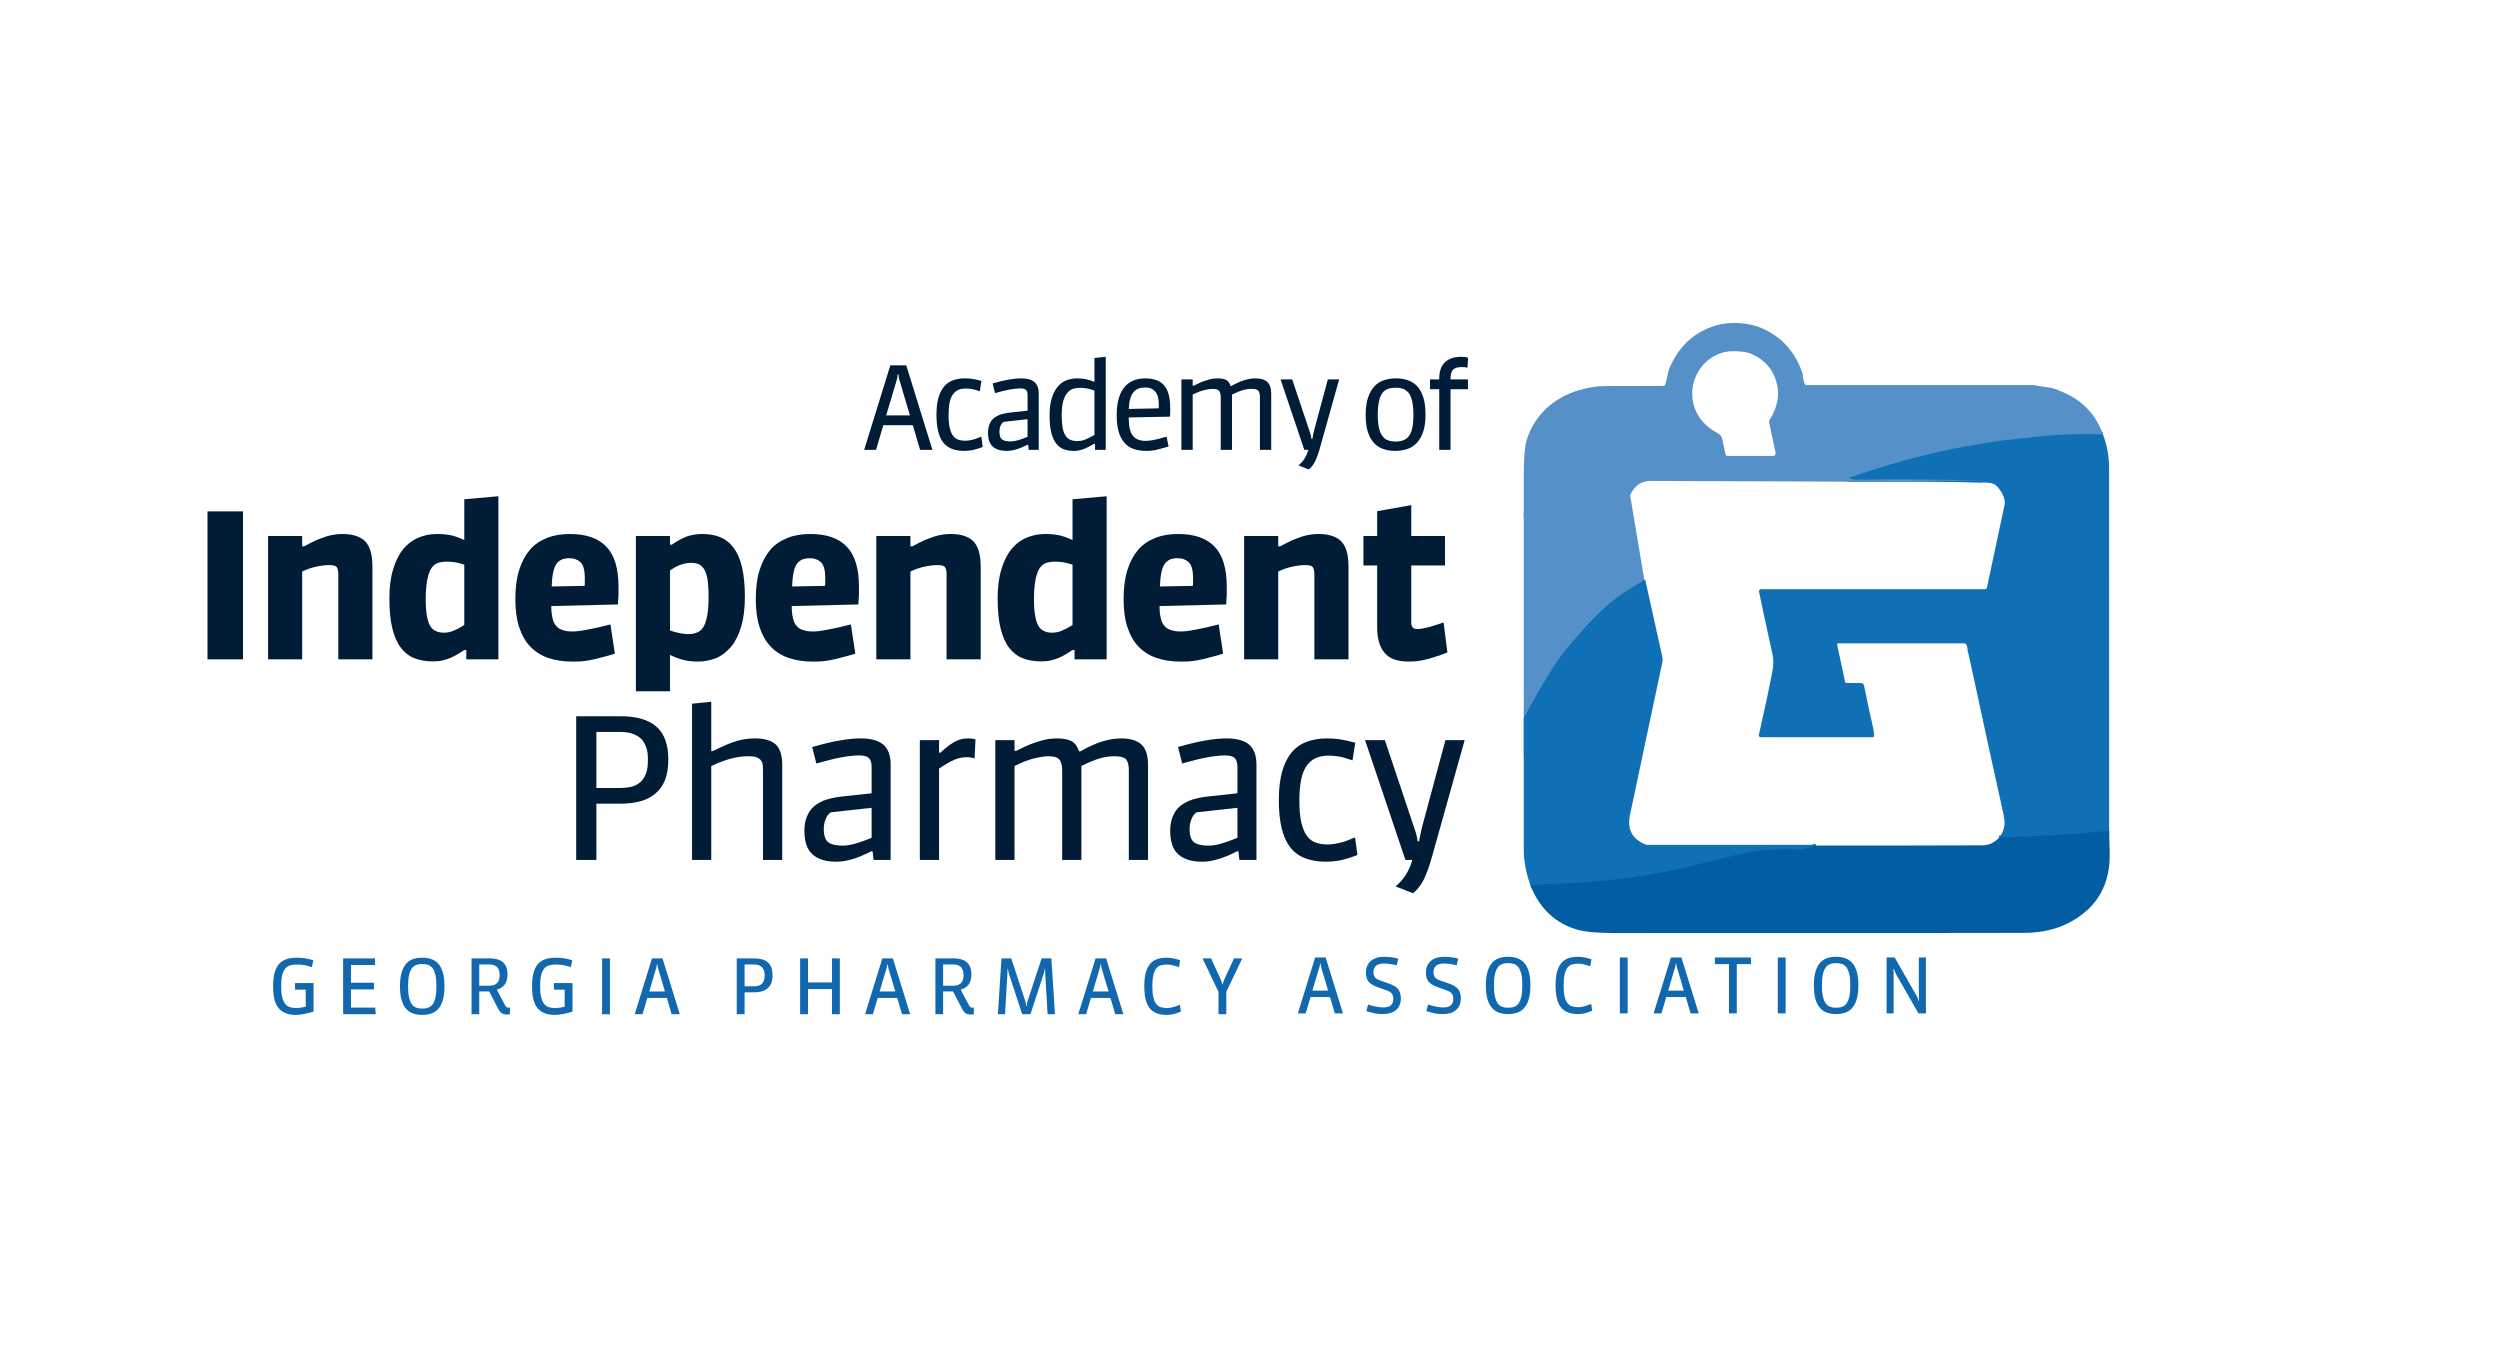 <svg xmlns="http://www.w3.org/2000/svg" xmlns:xlink="http://www.w3.org/1999/xlink" xmlns:serif="http://www.serif.com/" width="100%" height="100%" viewBox="0 0 1200 650" xml:space="preserve" style="fill-rule:evenodd;clip-rule:evenodd;"> <g> <g transform="matrix(1.938,0,0,1.938,-231.122,-3.975)"> <g transform="matrix(50,0,0,50,167.2,165.359)"> <rect x="0.069" y="-0.733" width="0.176" height="0.733" style="fill:rgb(0,28,55);fill-rule:nonzero;"></rect> </g> <g transform="matrix(50,0,0,50,182.7,165.359)"> <path d="M0.576,-0L0.407,-0L0.407,-0.423C0.407,-0.438 0.404,-0.45 0.399,-0.457C0.394,-0.464 0.381,-0.467 0.361,-0.467C0.342,-0.467 0.32,-0.464 0.297,-0.459C0.273,-0.454 0.25,-0.446 0.228,-0.435L0.228,-0L0.059,-0L0.059,-0.611L0.228,-0.611L0.228,-0.56L0.238,-0.56C0.26,-0.572 0.28,-0.582 0.297,-0.59C0.314,-0.597 0.33,-0.603 0.345,-0.608C0.36,-0.613 0.374,-0.616 0.387,-0.618C0.4,-0.62 0.414,-0.621 0.428,-0.621C0.479,-0.621 0.517,-0.608 0.541,-0.584C0.564,-0.559 0.576,-0.518 0.576,-0.461L0.576,-0Z" style="fill:rgb(0,28,55);fill-rule:nonzero;"></path> </g> <g transform="matrix(50,0,0,50,214.25,165.359)"> <path d="M0.41,-0L0.41,-0.046L0.4,-0.046C0.383,-0.035 0.367,-0.025 0.354,-0.018C0.34,-0.011 0.327,-0.005 0.315,-0.001C0.302,0.003 0.29,0.006 0.279,0.008C0.268,0.009 0.256,0.01 0.243,0.01C0.21,0.01 0.181,0.005 0.155,-0.005C0.128,-0.015 0.106,-0.032 0.087,-0.056C0.068,-0.08 0.054,-0.112 0.044,-0.152C0.034,-0.191 0.029,-0.241 0.029,-0.3C0.029,-0.357 0.035,-0.406 0.048,-0.447C0.06,-0.488 0.077,-0.521 0.098,-0.547C0.119,-0.572 0.144,-0.591 0.173,-0.603C0.202,-0.615 0.232,-0.621 0.265,-0.621C0.288,-0.621 0.311,-0.619 0.333,-0.615C0.355,-0.61 0.377,-0.602 0.4,-0.591L0.4,-0.793L0.569,-0.808L0.569,-0L0.41,-0ZM0.4,-0.469C0.385,-0.474 0.37,-0.478 0.355,-0.481C0.339,-0.483 0.325,-0.484 0.314,-0.484C0.298,-0.484 0.284,-0.482 0.271,-0.478C0.258,-0.474 0.247,-0.466 0.238,-0.453C0.229,-0.44 0.222,-0.421 0.217,-0.396C0.212,-0.371 0.209,-0.338 0.209,-0.297C0.209,-0.264 0.211,-0.237 0.215,-0.216C0.218,-0.195 0.224,-0.178 0.231,-0.166C0.238,-0.153 0.248,-0.145 0.259,-0.14C0.27,-0.135 0.284,-0.132 0.299,-0.132C0.314,-0.132 0.33,-0.135 0.345,-0.141C0.36,-0.147 0.379,-0.157 0.4,-0.17L0.4,-0.469Z" style="fill:rgb(0,28,55);fill-rule:nonzero;"></path> </g> <g transform="matrix(50,0,0,50,245.45,165.359)"> <path d="M0.522,-0.028C0.496,-0.02 0.473,-0.014 0.453,-0.009C0.433,-0.004 0.415,0.001 0.399,0.004C0.382,0.007 0.367,0.009 0.354,0.01C0.34,0.011 0.326,0.011 0.312,0.011C0.267,0.011 0.227,0.005 0.192,-0.007C0.157,-0.019 0.127,-0.038 0.103,-0.063C0.079,-0.088 0.061,-0.12 0.048,-0.159C0.035,-0.198 0.029,-0.244 0.029,-0.298C0.029,-0.354 0.035,-0.402 0.048,-0.443C0.061,-0.484 0.079,-0.517 0.102,-0.544C0.125,-0.57 0.154,-0.589 0.187,-0.602C0.22,-0.615 0.258,-0.621 0.299,-0.621C0.38,-0.621 0.44,-0.6 0.48,-0.558C0.52,-0.516 0.54,-0.45 0.54,-0.361C0.54,-0.349 0.54,-0.335 0.54,-0.318C0.539,-0.301 0.538,-0.285 0.537,-0.272L0.207,-0.264C0.207,-0.241 0.209,-0.221 0.213,-0.205C0.216,-0.189 0.222,-0.176 0.231,-0.166C0.239,-0.156 0.25,-0.149 0.264,-0.145C0.277,-0.14 0.294,-0.138 0.313,-0.138C0.326,-0.138 0.348,-0.14 0.379,-0.146C0.409,-0.151 0.449,-0.16 0.5,-0.173L0.522,-0.028ZM0.373,-0.404C0.373,-0.441 0.366,-0.467 0.352,-0.481C0.338,-0.494 0.32,-0.501 0.297,-0.501C0.283,-0.501 0.271,-0.499 0.26,-0.495C0.249,-0.49 0.239,-0.483 0.232,-0.472C0.225,-0.461 0.219,-0.447 0.216,-0.429C0.212,-0.411 0.21,-0.388 0.209,-0.361L0.372,-0.364C0.373,-0.371 0.373,-0.378 0.373,-0.385L0.373,-0.404Z" style="fill:rgb(0,28,55);fill-rule:nonzero;"></path> </g> <g transform="matrix(50,0,0,50,273.8,165.359)"> <path d="M0.599,-0.31C0.599,-0.253 0.593,-0.205 0.581,-0.164C0.569,-0.123 0.553,-0.09 0.532,-0.064C0.51,-0.038 0.486,-0.019 0.458,-0.007C0.429,0.005 0.398,0.011 0.365,0.011C0.339,0.011 0.316,0.008 0.295,0.003C0.274,-0.002 0.251,-0.011 0.228,-0.022L0.228,0.158L0.059,0.158L0.059,-0.611L0.228,-0.611L0.228,-0.568L0.237,-0.568C0.266,-0.588 0.292,-0.602 0.315,-0.61C0.338,-0.617 0.362,-0.621 0.387,-0.621C0.421,-0.621 0.451,-0.616 0.478,-0.605C0.504,-0.594 0.526,-0.576 0.544,-0.552C0.562,-0.527 0.576,-0.495 0.585,-0.456C0.594,-0.416 0.599,-0.367 0.599,-0.31ZM0.419,-0.313C0.419,-0.348 0.417,-0.376 0.414,-0.397C0.41,-0.418 0.404,-0.435 0.397,-0.447C0.389,-0.459 0.38,-0.467 0.369,-0.472C0.358,-0.476 0.345,-0.478 0.331,-0.478C0.316,-0.478 0.301,-0.475 0.285,-0.47C0.268,-0.465 0.249,-0.455 0.228,-0.44L0.228,-0.143C0.245,-0.137 0.261,-0.133 0.276,-0.13C0.291,-0.127 0.305,-0.125 0.316,-0.125C0.332,-0.125 0.346,-0.127 0.359,-0.132C0.372,-0.136 0.383,-0.145 0.392,-0.158C0.401,-0.171 0.407,-0.19 0.412,-0.215C0.417,-0.24 0.419,-0.272 0.419,-0.313Z" style="fill:rgb(0,28,55);fill-rule:nonzero;"></path> </g> <g transform="matrix(50,0,0,50,305,165.359)"> <path d="M0.522,-0.028C0.496,-0.02 0.473,-0.014 0.453,-0.009C0.433,-0.004 0.415,0.001 0.399,0.004C0.382,0.007 0.367,0.009 0.354,0.01C0.34,0.011 0.326,0.011 0.312,0.011C0.267,0.011 0.227,0.005 0.192,-0.007C0.157,-0.019 0.127,-0.038 0.103,-0.063C0.079,-0.088 0.061,-0.12 0.048,-0.159C0.035,-0.198 0.029,-0.244 0.029,-0.298C0.029,-0.354 0.035,-0.402 0.048,-0.443C0.061,-0.484 0.079,-0.517 0.102,-0.544C0.125,-0.57 0.154,-0.589 0.187,-0.602C0.22,-0.615 0.258,-0.621 0.299,-0.621C0.38,-0.621 0.44,-0.6 0.48,-0.558C0.52,-0.516 0.54,-0.45 0.54,-0.361C0.54,-0.349 0.54,-0.335 0.54,-0.318C0.539,-0.301 0.538,-0.285 0.537,-0.272L0.207,-0.264C0.207,-0.241 0.209,-0.221 0.213,-0.205C0.216,-0.189 0.222,-0.176 0.231,-0.166C0.239,-0.156 0.25,-0.149 0.264,-0.145C0.277,-0.14 0.294,-0.138 0.313,-0.138C0.326,-0.138 0.348,-0.14 0.379,-0.146C0.409,-0.151 0.449,-0.16 0.5,-0.173L0.522,-0.028ZM0.373,-0.404C0.373,-0.441 0.366,-0.467 0.352,-0.481C0.338,-0.494 0.32,-0.501 0.297,-0.501C0.283,-0.501 0.271,-0.499 0.26,-0.495C0.249,-0.49 0.239,-0.483 0.232,-0.472C0.225,-0.461 0.219,-0.447 0.216,-0.429C0.212,-0.411 0.21,-0.388 0.209,-0.361L0.372,-0.364C0.373,-0.371 0.373,-0.378 0.373,-0.385L0.373,-0.404Z" style="fill:rgb(0,28,55);fill-rule:nonzero;"></path> </g> <g transform="matrix(50,0,0,50,333.35,165.359)"> <path d="M0.576,-0L0.407,-0L0.407,-0.423C0.407,-0.438 0.404,-0.45 0.399,-0.457C0.394,-0.464 0.381,-0.467 0.361,-0.467C0.342,-0.467 0.32,-0.464 0.297,-0.459C0.273,-0.454 0.25,-0.446 0.228,-0.435L0.228,-0L0.059,-0L0.059,-0.611L0.228,-0.611L0.228,-0.56L0.238,-0.56C0.26,-0.572 0.28,-0.582 0.297,-0.59C0.314,-0.597 0.33,-0.603 0.345,-0.608C0.36,-0.613 0.374,-0.616 0.387,-0.618C0.4,-0.62 0.414,-0.621 0.428,-0.621C0.479,-0.621 0.517,-0.608 0.541,-0.584C0.564,-0.559 0.576,-0.518 0.576,-0.461L0.576,-0Z" style="fill:rgb(0,28,55);fill-rule:nonzero;"></path> </g> <g transform="matrix(50,0,0,50,364.9,165.359)"> <path d="M0.41,-0L0.41,-0.046L0.4,-0.046C0.383,-0.035 0.367,-0.025 0.354,-0.018C0.34,-0.011 0.327,-0.005 0.315,-0.001C0.302,0.003 0.29,0.006 0.279,0.008C0.268,0.009 0.256,0.01 0.243,0.01C0.21,0.01 0.181,0.005 0.155,-0.005C0.128,-0.015 0.106,-0.032 0.087,-0.056C0.068,-0.08 0.054,-0.112 0.044,-0.152C0.034,-0.191 0.029,-0.241 0.029,-0.3C0.029,-0.357 0.035,-0.406 0.048,-0.447C0.06,-0.488 0.077,-0.521 0.098,-0.547C0.119,-0.572 0.144,-0.591 0.173,-0.603C0.202,-0.615 0.232,-0.621 0.265,-0.621C0.288,-0.621 0.311,-0.619 0.333,-0.615C0.355,-0.61 0.377,-0.602 0.4,-0.591L0.4,-0.793L0.569,-0.808L0.569,-0L0.41,-0ZM0.4,-0.469C0.385,-0.474 0.37,-0.478 0.355,-0.481C0.339,-0.483 0.325,-0.484 0.314,-0.484C0.298,-0.484 0.284,-0.482 0.271,-0.478C0.258,-0.474 0.247,-0.466 0.238,-0.453C0.229,-0.44 0.222,-0.421 0.217,-0.396C0.212,-0.371 0.209,-0.338 0.209,-0.297C0.209,-0.264 0.211,-0.237 0.215,-0.216C0.218,-0.195 0.224,-0.178 0.231,-0.166C0.238,-0.153 0.248,-0.145 0.259,-0.14C0.27,-0.135 0.284,-0.132 0.299,-0.132C0.314,-0.132 0.33,-0.135 0.345,-0.141C0.36,-0.147 0.379,-0.157 0.4,-0.17L0.4,-0.469Z" style="fill:rgb(0,28,55);fill-rule:nonzero;"></path> </g> <g transform="matrix(50,0,0,50,396.1,165.359)"> <path d="M0.522,-0.028C0.496,-0.02 0.473,-0.014 0.453,-0.009C0.433,-0.004 0.415,0.001 0.399,0.004C0.382,0.007 0.367,0.009 0.354,0.01C0.34,0.011 0.326,0.011 0.312,0.011C0.267,0.011 0.227,0.005 0.192,-0.007C0.157,-0.019 0.127,-0.038 0.103,-0.063C0.079,-0.088 0.061,-0.12 0.048,-0.159C0.035,-0.198 0.029,-0.244 0.029,-0.298C0.029,-0.354 0.035,-0.402 0.048,-0.443C0.061,-0.484 0.079,-0.517 0.102,-0.544C0.125,-0.57 0.154,-0.589 0.187,-0.602C0.22,-0.615 0.258,-0.621 0.299,-0.621C0.38,-0.621 0.44,-0.6 0.48,-0.558C0.52,-0.516 0.54,-0.45 0.54,-0.361C0.54,-0.349 0.54,-0.335 0.54,-0.318C0.539,-0.301 0.538,-0.285 0.537,-0.272L0.207,-0.264C0.207,-0.241 0.209,-0.221 0.213,-0.205C0.216,-0.189 0.222,-0.176 0.231,-0.166C0.239,-0.156 0.25,-0.149 0.264,-0.145C0.277,-0.14 0.294,-0.138 0.313,-0.138C0.326,-0.138 0.348,-0.14 0.379,-0.146C0.409,-0.151 0.449,-0.16 0.5,-0.173L0.522,-0.028ZM0.373,-0.404C0.373,-0.441 0.366,-0.467 0.352,-0.481C0.338,-0.494 0.32,-0.501 0.297,-0.501C0.283,-0.501 0.271,-0.499 0.26,-0.495C0.249,-0.49 0.239,-0.483 0.232,-0.472C0.225,-0.461 0.219,-0.447 0.216,-0.429C0.212,-0.411 0.21,-0.388 0.209,-0.361L0.372,-0.364C0.373,-0.371 0.373,-0.378 0.373,-0.385L0.373,-0.404Z" style="fill:rgb(0,28,55);fill-rule:nonzero;"></path> </g> <g transform="matrix(50,0,0,50,424.45,165.359)"> <path d="M0.576,-0L0.407,-0L0.407,-0.423C0.407,-0.438 0.404,-0.45 0.399,-0.457C0.394,-0.464 0.381,-0.467 0.361,-0.467C0.342,-0.467 0.32,-0.464 0.297,-0.459C0.273,-0.454 0.25,-0.446 0.228,-0.435L0.228,-0L0.059,-0L0.059,-0.611L0.228,-0.611L0.228,-0.56L0.238,-0.56C0.26,-0.572 0.28,-0.582 0.297,-0.59C0.314,-0.597 0.33,-0.603 0.345,-0.608C0.36,-0.613 0.374,-0.616 0.387,-0.618C0.4,-0.62 0.414,-0.621 0.428,-0.621C0.479,-0.621 0.517,-0.608 0.541,-0.584C0.564,-0.559 0.576,-0.518 0.576,-0.461L0.576,-0Z" style="fill:rgb(0,28,55);fill-rule:nonzero;"></path> </g> <g transform="matrix(50,0,0,50,456,165.359)"> <path d="M0.087,-0.465L0.019,-0.465L0.019,-0.611L0.087,-0.611L0.087,-0.734L0.256,-0.764L0.256,-0.611L0.423,-0.611L0.423,-0.465L0.256,-0.465L0.256,-0.183C0.256,-0.172 0.258,-0.163 0.263,-0.158C0.267,-0.153 0.275,-0.15 0.287,-0.15C0.293,-0.15 0.299,-0.151 0.306,-0.152C0.313,-0.153 0.321,-0.154 0.331,-0.157C0.341,-0.159 0.353,-0.162 0.367,-0.167C0.38,-0.171 0.397,-0.176 0.416,-0.183L0.435,-0.034C0.411,-0.025 0.39,-0.017 0.372,-0.012C0.354,-0.006 0.338,-0.001 0.323,0.002C0.308,0.005 0.295,0.008 0.282,0.009C0.269,0.01 0.257,0.011 0.245,0.011C0.188,0.011 0.148,-0.003 0.124,-0.032C0.099,-0.061 0.087,-0.103 0.087,-0.16L0.087,-0.465Z" style="fill:rgb(0,28,55);fill-rule:nonzero;"></path> </g> </g> <g transform="matrix(1.882,0,0,1.882,-46.382,101.663)"> <g transform="matrix(50,0,0,50,167.2,165.309)"> <path d="M0.558,-0.512C0.558,-0.471 0.552,-0.436 0.541,-0.407C0.529,-0.378 0.512,-0.355 0.491,-0.338C0.47,-0.32 0.444,-0.307 0.414,-0.299C0.384,-0.291 0.351,-0.287 0.315,-0.287L0.191,-0.287L0.191,-0L0.088,-0L0.088,-0.733L0.316,-0.733C0.395,-0.733 0.455,-0.716 0.496,-0.681C0.537,-0.646 0.558,-0.59 0.558,-0.512ZM0.454,-0.512C0.454,-0.538 0.451,-0.56 0.444,-0.578C0.437,-0.596 0.428,-0.611 0.415,-0.622C0.402,-0.632 0.387,-0.641 0.369,-0.646C0.351,-0.651 0.331,-0.653 0.308,-0.653L0.191,-0.653L0.191,-0.367L0.307,-0.367C0.329,-0.367 0.349,-0.369 0.368,-0.373C0.386,-0.377 0.401,-0.385 0.414,-0.396C0.427,-0.407 0.436,-0.421 0.444,-0.44C0.451,-0.459 0.454,-0.483 0.454,-0.512Z" style="fill:rgb(0,28,55);fill-rule:nonzero;"></path> </g> <g transform="matrix(50,0,0,50,197.25,165.309)"> <path d="M0.538,-0L0.44,-0L0.44,-0.456C0.44,-0.469 0.439,-0.48 0.438,-0.489C0.436,-0.498 0.432,-0.505 0.427,-0.511C0.421,-0.517 0.413,-0.522 0.403,-0.525C0.393,-0.528 0.38,-0.529 0.363,-0.529C0.307,-0.529 0.245,-0.512 0.176,-0.479L0.176,-0L0.078,-0L0.078,-0.797L0.176,-0.807L0.176,-0.555L0.183,-0.555C0.209,-0.568 0.232,-0.578 0.252,-0.587C0.272,-0.596 0.29,-0.602 0.307,-0.607C0.324,-0.612 0.339,-0.615 0.354,-0.617C0.369,-0.619 0.384,-0.62 0.399,-0.62C0.446,-0.62 0.481,-0.61 0.504,-0.59C0.527,-0.569 0.538,-0.534 0.538,-0.484L0.538,-0Z" style="fill:rgb(0,28,55);fill-rule:nonzero;"></path> </g> <g transform="matrix(50,0,0,50,227.75,165.309)"> <path d="M0.394,-0L0.389,-0.044L0.382,-0.044C0.341,-0.023 0.306,-0.009 0.278,-0.002C0.25,0.006 0.225,0.009 0.204,0.009C0.151,0.009 0.111,-0.003 0.083,-0.028C0.055,-0.052 0.041,-0.093 0.041,-0.15C0.041,-0.179 0.046,-0.203 0.055,-0.224C0.064,-0.245 0.076,-0.262 0.093,-0.276C0.11,-0.289 0.13,-0.3 0.154,-0.308C0.178,-0.315 0.205,-0.321 0.236,-0.324L0.384,-0.34L0.384,-0.475C0.384,-0.496 0.379,-0.511 0.37,-0.52C0.36,-0.529 0.344,-0.533 0.322,-0.533C0.297,-0.533 0.265,-0.53 0.228,-0.523C0.19,-0.516 0.148,-0.505 0.102,-0.492L0.081,-0.576C0.136,-0.592 0.183,-0.603 0.224,-0.61C0.265,-0.617 0.3,-0.62 0.329,-0.62C0.382,-0.62 0.42,-0.609 0.445,-0.587C0.469,-0.565 0.481,-0.532 0.481,-0.487L0.481,-0L0.394,-0ZM0.384,-0.266L0.176,-0.243C0.165,-0.236 0.156,-0.225 0.15,-0.209C0.143,-0.193 0.14,-0.176 0.14,-0.157C0.14,-0.124 0.148,-0.101 0.163,-0.09C0.178,-0.079 0.202,-0.073 0.237,-0.073C0.254,-0.073 0.275,-0.076 0.3,-0.083C0.325,-0.09 0.353,-0.1 0.384,-0.113L0.384,-0.266Z" style="fill:rgb(0,28,55);fill-rule:nonzero;"></path> </g> <g transform="matrix(50,0,0,50,255.35,165.309)"> <path d="M0.357,-0.518C0.35,-0.52 0.343,-0.522 0.336,-0.523C0.328,-0.524 0.321,-0.524 0.315,-0.524C0.296,-0.524 0.275,-0.52 0.254,-0.511C0.233,-0.502 0.207,-0.487 0.176,-0.466L0.176,-0L0.078,-0L0.078,-0.611L0.176,-0.611L0.176,-0.547L0.182,-0.547C0.2,-0.563 0.216,-0.576 0.229,-0.586C0.242,-0.595 0.255,-0.603 0.266,-0.608C0.277,-0.612 0.287,-0.616 0.297,-0.618C0.307,-0.619 0.317,-0.62 0.328,-0.62C0.341,-0.62 0.352,-0.618 0.362,-0.615L0.357,-0.518Z" style="fill:rgb(0,28,55);fill-rule:nonzero;"></path> </g> <g transform="matrix(50,0,0,50,274.6,165.309)"> <path d="M0.857,-0L0.759,-0L0.759,-0.457C0.759,-0.482 0.755,-0.5 0.746,-0.512C0.737,-0.523 0.717,-0.529 0.685,-0.529C0.664,-0.529 0.64,-0.526 0.613,-0.519C0.586,-0.511 0.554,-0.498 0.517,-0.479L0.517,-0L0.419,-0L0.419,-0.457C0.419,-0.482 0.414,-0.501 0.405,-0.512C0.396,-0.523 0.377,-0.529 0.349,-0.529C0.33,-0.529 0.306,-0.525 0.276,-0.518C0.246,-0.511 0.213,-0.498 0.176,-0.479L0.176,-0L0.078,-0L0.078,-0.611L0.176,-0.611L0.176,-0.556L0.183,-0.556C0.209,-0.569 0.233,-0.58 0.254,-0.589C0.275,-0.597 0.293,-0.603 0.31,-0.608C0.327,-0.613 0.342,-0.616 0.356,-0.618C0.37,-0.619 0.383,-0.62 0.395,-0.62C0.421,-0.62 0.444,-0.616 0.463,-0.608C0.482,-0.599 0.496,-0.581 0.505,-0.554L0.512,-0.554C0.554,-0.578 0.592,-0.595 0.625,-0.605C0.658,-0.615 0.69,-0.62 0.721,-0.62C0.765,-0.62 0.799,-0.61 0.822,-0.59C0.845,-0.57 0.857,-0.535 0.857,-0.484L0.857,-0Z" style="fill:rgb(0,28,55);fill-rule:nonzero;"></path> </g> <g transform="matrix(50,0,0,50,321.05,165.309)"> <path d="M0.394,-0L0.389,-0.044L0.382,-0.044C0.341,-0.023 0.306,-0.009 0.278,-0.002C0.25,0.006 0.225,0.009 0.204,0.009C0.151,0.009 0.111,-0.003 0.083,-0.028C0.055,-0.052 0.041,-0.093 0.041,-0.15C0.041,-0.179 0.046,-0.203 0.055,-0.224C0.064,-0.245 0.076,-0.262 0.093,-0.276C0.11,-0.289 0.13,-0.3 0.154,-0.308C0.178,-0.315 0.205,-0.321 0.236,-0.324L0.384,-0.34L0.384,-0.475C0.384,-0.496 0.379,-0.511 0.37,-0.52C0.36,-0.529 0.344,-0.533 0.322,-0.533C0.297,-0.533 0.265,-0.53 0.228,-0.523C0.19,-0.516 0.148,-0.505 0.102,-0.492L0.081,-0.576C0.136,-0.592 0.183,-0.603 0.224,-0.61C0.265,-0.617 0.3,-0.62 0.329,-0.62C0.382,-0.62 0.42,-0.609 0.445,-0.587C0.469,-0.565 0.481,-0.532 0.481,-0.487L0.481,-0L0.394,-0ZM0.384,-0.266L0.176,-0.243C0.165,-0.236 0.156,-0.225 0.15,-0.209C0.143,-0.193 0.14,-0.176 0.14,-0.157C0.14,-0.124 0.148,-0.101 0.163,-0.09C0.178,-0.079 0.202,-0.073 0.237,-0.073C0.254,-0.073 0.275,-0.076 0.3,-0.083C0.325,-0.09 0.353,-0.1 0.384,-0.113L0.384,-0.266Z" style="fill:rgb(0,28,55);fill-rule:nonzero;"></path> </g> <g transform="matrix(50,0,0,50,348.65,165.309)"> <path d="M0.444,-0.025C0.407,-0.011 0.376,-0.002 0.352,0.003C0.328,0.007 0.305,0.009 0.284,0.009C0.199,0.009 0.138,-0.016 0.1,-0.066C0.062,-0.116 0.043,-0.196 0.043,-0.305C0.043,-0.362 0.049,-0.411 0.06,-0.451C0.071,-0.491 0.088,-0.524 0.109,-0.549C0.13,-0.574 0.156,-0.592 0.186,-0.603C0.216,-0.614 0.25,-0.62 0.287,-0.62C0.308,-0.62 0.329,-0.619 0.351,-0.616C0.372,-0.613 0.4,-0.607 0.433,-0.598L0.419,-0.508C0.39,-0.518 0.366,-0.525 0.348,-0.528C0.329,-0.531 0.312,-0.532 0.297,-0.532C0.246,-0.532 0.209,-0.515 0.185,-0.48C0.16,-0.445 0.148,-0.387 0.148,-0.305C0.148,-0.258 0.151,-0.22 0.158,-0.191C0.165,-0.162 0.174,-0.139 0.187,-0.122C0.2,-0.105 0.215,-0.094 0.233,-0.088C0.251,-0.082 0.271,-0.079 0.293,-0.079C0.302,-0.079 0.31,-0.08 0.319,-0.081C0.327,-0.082 0.336,-0.083 0.347,-0.086C0.358,-0.088 0.37,-0.091 0.384,-0.096C0.397,-0.101 0.413,-0.107 0.432,-0.115L0.444,-0.025Z" style="fill:rgb(0,28,55);fill-rule:nonzero;"></path> </g> <g transform="matrix(50,0,0,50,371.35,165.309)"> <path d="M0.372,-0.022C0.365,0.005 0.357,0.028 0.35,0.048C0.343,0.068 0.335,0.086 0.328,0.101C0.32,0.116 0.312,0.129 0.303,0.14C0.294,0.151 0.285,0.161 0.274,0.17L0.185,0.135C0.206,0.116 0.223,0.098 0.235,0.079C0.247,0.06 0.257,0.04 0.264,0.019L0.27,-0L0.235,-0L0.029,-0.611L0.13,-0.611L0.279,-0.166C0.284,-0.153 0.288,-0.139 0.292,-0.124C0.295,-0.109 0.297,-0.1 0.297,-0.095L0.305,-0.095C0.305,-0.1 0.307,-0.109 0.31,-0.124C0.313,-0.138 0.316,-0.152 0.319,-0.165L0.439,-0.611L0.537,-0.611L0.372,-0.022Z" style="fill:rgb(0,28,55);fill-rule:nonzero;"></path> </g> </g> <g transform="matrix(1.107,0,0,1.107,228.712,32.936)"> <g transform="matrix(50,0,0,50,167.2,165.309)"> <path d="M0.503,-0L0.44,-0.214L0.184,-0.214L0.121,-0L0.018,-0L0.245,-0.733L0.383,-0.733L0.61,-0L0.503,-0ZM0.324,-0.605C0.321,-0.614 0.319,-0.624 0.318,-0.634C0.317,-0.643 0.316,-0.65 0.316,-0.654L0.308,-0.654C0.308,-0.65 0.308,-0.643 0.307,-0.634C0.306,-0.624 0.303,-0.614 0.3,-0.605L0.209,-0.299L0.415,-0.299L0.324,-0.605Z" style="fill:rgb(0,28,55);fill-rule:nonzero;"></path> </g> <g transform="matrix(50,0,0,50,197.3,165.309)"> <path d="M0.444,-0.025C0.407,-0.011 0.376,-0.002 0.352,0.003C0.328,0.007 0.305,0.009 0.284,0.009C0.199,0.009 0.138,-0.016 0.1,-0.066C0.062,-0.116 0.043,-0.196 0.043,-0.305C0.043,-0.362 0.049,-0.411 0.06,-0.451C0.071,-0.491 0.088,-0.524 0.109,-0.549C0.13,-0.574 0.156,-0.592 0.186,-0.603C0.216,-0.614 0.25,-0.62 0.287,-0.62C0.308,-0.62 0.329,-0.619 0.351,-0.616C0.372,-0.613 0.4,-0.607 0.433,-0.598L0.419,-0.508C0.39,-0.518 0.366,-0.525 0.348,-0.528C0.329,-0.531 0.312,-0.532 0.297,-0.532C0.246,-0.532 0.209,-0.515 0.185,-0.48C0.16,-0.445 0.148,-0.387 0.148,-0.305C0.148,-0.258 0.151,-0.22 0.158,-0.191C0.165,-0.162 0.174,-0.139 0.187,-0.122C0.2,-0.105 0.215,-0.094 0.233,-0.088C0.251,-0.082 0.271,-0.079 0.293,-0.079C0.302,-0.079 0.31,-0.08 0.319,-0.081C0.327,-0.082 0.336,-0.083 0.347,-0.086C0.358,-0.088 0.37,-0.091 0.384,-0.096C0.397,-0.101 0.413,-0.107 0.432,-0.115L0.444,-0.025Z" style="fill:rgb(0,28,55);fill-rule:nonzero;"></path> </g> <g transform="matrix(50,0,0,50,219.75,165.309)"> <path d="M0.394,-0L0.389,-0.044L0.382,-0.044C0.341,-0.023 0.306,-0.009 0.278,-0.002C0.25,0.006 0.225,0.009 0.204,0.009C0.151,0.009 0.111,-0.003 0.083,-0.028C0.055,-0.052 0.041,-0.093 0.041,-0.15C0.041,-0.179 0.046,-0.203 0.055,-0.224C0.064,-0.245 0.076,-0.262 0.093,-0.276C0.11,-0.289 0.13,-0.3 0.154,-0.308C0.178,-0.315 0.205,-0.321 0.236,-0.324L0.384,-0.34L0.384,-0.475C0.384,-0.496 0.379,-0.511 0.37,-0.52C0.36,-0.529 0.344,-0.533 0.322,-0.533C0.297,-0.533 0.265,-0.53 0.228,-0.523C0.19,-0.516 0.148,-0.505 0.102,-0.492L0.081,-0.576C0.136,-0.592 0.183,-0.603 0.224,-0.61C0.265,-0.617 0.3,-0.62 0.329,-0.62C0.382,-0.62 0.42,-0.609 0.445,-0.587C0.469,-0.565 0.481,-0.532 0.481,-0.487L0.481,-0L0.394,-0ZM0.384,-0.266L0.176,-0.243C0.165,-0.236 0.156,-0.225 0.15,-0.209C0.143,-0.193 0.14,-0.176 0.14,-0.157C0.14,-0.124 0.148,-0.101 0.163,-0.09C0.178,-0.079 0.202,-0.073 0.237,-0.073C0.254,-0.073 0.275,-0.076 0.3,-0.083C0.325,-0.09 0.353,-0.1 0.384,-0.113L0.384,-0.266Z" style="fill:rgb(0,28,55);fill-rule:nonzero;"></path> </g> <g transform="matrix(50,0,0,50,246.35,165.309)"> <path d="M0.437,-0L0.437,-0.053L0.43,-0.053C0.409,-0.041 0.391,-0.031 0.375,-0.023C0.359,-0.015 0.344,-0.009 0.33,-0.004C0.316,0.001 0.303,0.004 0.291,0.006C0.278,0.008 0.266,0.009 0.253,0.009C0.221,0.009 0.192,0.004 0.167,-0.005C0.141,-0.014 0.119,-0.031 0.101,-0.054C0.082,-0.077 0.068,-0.109 0.058,-0.149C0.048,-0.188 0.043,-0.238 0.043,-0.299C0.043,-0.361 0.05,-0.413 0.064,-0.454C0.077,-0.495 0.095,-0.528 0.118,-0.553C0.14,-0.578 0.165,-0.595 0.194,-0.605C0.223,-0.615 0.252,-0.62 0.283,-0.62C0.304,-0.62 0.327,-0.618 0.353,-0.614C0.378,-0.609 0.404,-0.601 0.432,-0.59L0.432,-0.797L0.53,-0.807L0.53,-0L0.437,-0ZM0.432,-0.514C0.409,-0.523 0.387,-0.529 0.365,-0.533C0.343,-0.536 0.324,-0.538 0.308,-0.538C0.287,-0.538 0.267,-0.535 0.248,-0.53C0.229,-0.524 0.212,-0.512 0.197,-0.495C0.182,-0.478 0.17,-0.453 0.161,-0.422C0.152,-0.39 0.148,-0.348 0.148,-0.297C0.148,-0.255 0.151,-0.22 0.156,-0.192C0.161,-0.164 0.169,-0.141 0.181,-0.124C0.192,-0.107 0.206,-0.094 0.223,-0.087C0.24,-0.08 0.259,-0.076 0.282,-0.076C0.292,-0.076 0.302,-0.077 0.311,-0.078C0.32,-0.079 0.331,-0.082 0.343,-0.086C0.354,-0.09 0.367,-0.095 0.382,-0.103C0.396,-0.11 0.413,-0.118 0.432,-0.129L0.432,-0.514Z" style="fill:rgb(0,28,55);fill-rule:nonzero;"></path> </g> <g transform="matrix(50,0,0,50,275.45,165.309)"> <path d="M0.493,-0.029C0.469,-0.022 0.448,-0.016 0.429,-0.011C0.41,-0.006 0.393,-0.002 0.378,0.002C0.363,0.005 0.349,0.007 0.336,0.008C0.323,0.009 0.311,0.009 0.298,0.009C0.255,0.009 0.218,0.003 0.186,-0.009C0.154,-0.021 0.128,-0.04 0.107,-0.065C0.086,-0.09 0.07,-0.122 0.059,-0.161C0.048,-0.2 0.043,-0.246 0.043,-0.301C0.043,-0.358 0.049,-0.406 0.061,-0.447C0.073,-0.488 0.09,-0.521 0.112,-0.546C0.133,-0.571 0.159,-0.59 0.19,-0.602C0.22,-0.614 0.254,-0.62 0.291,-0.62C0.326,-0.62 0.357,-0.615 0.384,-0.606C0.411,-0.597 0.433,-0.582 0.452,-0.562C0.47,-0.541 0.484,-0.515 0.493,-0.483C0.502,-0.451 0.507,-0.412 0.507,-0.367L0.507,-0.348C0.507,-0.341 0.507,-0.333 0.507,-0.326C0.506,-0.318 0.506,-0.311 0.506,-0.304C0.505,-0.297 0.505,-0.292 0.505,-0.288L0.147,-0.281C0.147,-0.242 0.15,-0.21 0.156,-0.184C0.162,-0.158 0.171,-0.137 0.184,-0.122C0.196,-0.106 0.212,-0.095 0.231,-0.088C0.25,-0.081 0.272,-0.078 0.298,-0.078C0.315,-0.078 0.338,-0.081 0.366,-0.086C0.393,-0.091 0.43,-0.101 0.475,-0.115L0.493,-0.029ZM0.408,-0.396C0.408,-0.423 0.405,-0.446 0.399,-0.465C0.393,-0.483 0.385,-0.498 0.374,-0.509C0.363,-0.52 0.351,-0.529 0.337,-0.534C0.322,-0.539 0.307,-0.541 0.29,-0.541C0.269,-0.541 0.25,-0.538 0.233,-0.532C0.216,-0.525 0.201,-0.515 0.189,-0.501C0.176,-0.486 0.167,-0.467 0.16,-0.443C0.153,-0.419 0.149,-0.39 0.148,-0.355L0.407,-0.36C0.408,-0.368 0.408,-0.375 0.408,-0.381L0.408,-0.396Z" style="fill:rgb(0,28,55);fill-rule:nonzero;"></path> </g> <g transform="matrix(50,0,0,50,301.75,165.309)"> <path d="M0.857,-0L0.759,-0L0.759,-0.457C0.759,-0.482 0.755,-0.5 0.746,-0.512C0.737,-0.523 0.717,-0.529 0.685,-0.529C0.664,-0.529 0.64,-0.526 0.613,-0.519C0.586,-0.511 0.554,-0.498 0.517,-0.479L0.517,-0L0.419,-0L0.419,-0.457C0.419,-0.482 0.414,-0.501 0.405,-0.512C0.396,-0.523 0.377,-0.529 0.349,-0.529C0.33,-0.529 0.306,-0.525 0.276,-0.518C0.246,-0.511 0.213,-0.498 0.176,-0.479L0.176,-0L0.078,-0L0.078,-0.611L0.176,-0.611L0.176,-0.556L0.183,-0.556C0.209,-0.569 0.233,-0.58 0.254,-0.589C0.275,-0.597 0.293,-0.603 0.31,-0.608C0.327,-0.613 0.342,-0.616 0.356,-0.618C0.37,-0.619 0.383,-0.62 0.395,-0.62C0.421,-0.62 0.444,-0.616 0.463,-0.608C0.482,-0.599 0.496,-0.581 0.505,-0.554L0.512,-0.554C0.554,-0.578 0.592,-0.595 0.625,-0.605C0.658,-0.615 0.69,-0.62 0.721,-0.62C0.765,-0.62 0.799,-0.61 0.822,-0.59C0.845,-0.57 0.857,-0.535 0.857,-0.484L0.857,-0Z" style="fill:rgb(0,28,55);fill-rule:nonzero;"></path> </g> <g transform="matrix(50,0,0,50,347.2,165.309)"> <path d="M0.372,-0.022C0.365,0.005 0.357,0.028 0.35,0.048C0.343,0.068 0.335,0.086 0.328,0.101C0.32,0.116 0.312,0.129 0.303,0.14C0.294,0.151 0.285,0.161 0.274,0.17L0.185,0.135C0.206,0.116 0.223,0.098 0.235,0.079C0.247,0.06 0.257,0.04 0.264,0.019L0.27,-0L0.235,-0L0.029,-0.611L0.13,-0.611L0.279,-0.166C0.284,-0.153 0.288,-0.139 0.292,-0.124C0.295,-0.109 0.297,-0.1 0.297,-0.095L0.305,-0.095C0.305,-0.1 0.307,-0.109 0.31,-0.124C0.313,-0.138 0.316,-0.152 0.319,-0.165L0.439,-0.611L0.537,-0.611L0.372,-0.022Z" style="fill:rgb(0,28,55);fill-rule:nonzero;"></path> </g> <g transform="matrix(50,0,0,50,383.4,165.309)"> <path d="M0.562,-0.306C0.562,-0.249 0.556,-0.2 0.543,-0.16C0.53,-0.12 0.511,-0.088 0.489,-0.063C0.466,-0.038 0.438,-0.019 0.406,-0.008C0.374,0.003 0.339,0.009 0.3,0.009C0.263,0.009 0.228,0.004 0.197,-0.007C0.165,-0.018 0.138,-0.035 0.115,-0.06C0.092,-0.084 0.075,-0.116 0.062,-0.156C0.049,-0.196 0.043,-0.246 0.043,-0.305C0.043,-0.362 0.05,-0.411 0.063,-0.451C0.076,-0.491 0.094,-0.524 0.117,-0.549C0.139,-0.574 0.167,-0.592 0.199,-0.603C0.231,-0.614 0.266,-0.62 0.305,-0.62C0.342,-0.62 0.377,-0.615 0.409,-0.604C0.44,-0.593 0.467,-0.576 0.49,-0.552C0.513,-0.527 0.53,-0.495 0.543,-0.455C0.556,-0.414 0.562,-0.365 0.562,-0.306ZM0.457,-0.306C0.457,-0.354 0.453,-0.393 0.446,-0.424C0.439,-0.454 0.428,-0.478 0.415,-0.495C0.401,-0.511 0.385,-0.523 0.366,-0.53C0.347,-0.536 0.327,-0.539 0.305,-0.539C0.28,-0.539 0.258,-0.536 0.239,-0.53C0.22,-0.523 0.203,-0.511 0.19,-0.495C0.176,-0.478 0.166,-0.454 0.159,-0.423C0.152,-0.392 0.148,-0.353 0.148,-0.305C0.148,-0.257 0.152,-0.218 0.159,-0.188C0.166,-0.157 0.177,-0.134 0.191,-0.117C0.204,-0.099 0.22,-0.088 0.239,-0.082C0.258,-0.075 0.278,-0.072 0.3,-0.072C0.325,-0.072 0.347,-0.075 0.366,-0.082C0.385,-0.088 0.402,-0.099 0.416,-0.117C0.429,-0.134 0.44,-0.157 0.447,-0.188C0.454,-0.219 0.457,-0.258 0.457,-0.306Z" style="fill:rgb(0,28,55);fill-rule:nonzero;"></path> </g> <g transform="matrix(50,0,0,50,412.35,165.309)"> <path d="M0.102,-0.618C0.102,-0.68 0.118,-0.727 0.151,-0.759C0.184,-0.791 0.231,-0.807 0.294,-0.807C0.303,-0.807 0.314,-0.806 0.325,-0.805C0.335,-0.804 0.345,-0.802 0.352,-0.8L0.347,-0.713C0.339,-0.714 0.331,-0.716 0.323,-0.717C0.314,-0.717 0.305,-0.718 0.296,-0.718C0.263,-0.718 0.238,-0.711 0.223,-0.697C0.208,-0.682 0.2,-0.656 0.2,-0.618L0.2,-0.611L0.351,-0.611L0.351,-0.526L0.2,-0.526L0.2,-0L0.102,-0L0.102,-0.526L0.022,-0.526L0.022,-0.611L0.102,-0.611L0.102,-0.618Z" style="fill:rgb(0,28,55);fill-rule:nonzero;"></path> </g> </g> <g> <g transform="matrix(1,0,0,1,606.318,456.887)"> <g transform="matrix(36.596,0,0,36.596,15.992,29.533)"> <path d="M0.503,-0L0.44,-0.214L0.184,-0.214L0.121,-0L0.018,-0L0.245,-0.733L0.383,-0.733L0.61,-0L0.503,-0ZM0.324,-0.605C0.321,-0.614 0.319,-0.624 0.318,-0.634C0.317,-0.643 0.316,-0.65 0.316,-0.654L0.308,-0.654C0.308,-0.65 0.308,-0.643 0.307,-0.634C0.306,-0.624 0.303,-0.614 0.3,-0.605L0.209,-0.299L0.415,-0.299L0.324,-0.605Z" style="fill:rgb(17,104,175);fill-rule:nonzero;"></path> </g> <g transform="matrix(36.596,0,0,36.596,47.538,29.533)"> <path d="M0.507,-0.196C0.507,-0.161 0.501,-0.13 0.489,-0.105C0.477,-0.079 0.46,-0.058 0.44,-0.041C0.419,-0.024 0.394,-0.011 0.366,-0.003C0.337,0.005 0.306,0.009 0.273,0.009C0.257,0.009 0.241,0.009 0.225,0.008C0.209,0.007 0.192,0.005 0.175,0.002C0.158,-0.002 0.139,-0.006 0.12,-0.011C0.1,-0.016 0.078,-0.022 0.054,-0.029L0.077,-0.116C0.123,-0.101 0.162,-0.091 0.193,-0.086C0.224,-0.081 0.254,-0.078 0.281,-0.078C0.366,-0.078 0.408,-0.116 0.408,-0.191C0.408,-0.22 0.401,-0.243 0.388,-0.26C0.375,-0.277 0.351,-0.291 0.317,-0.303L0.197,-0.346C0.168,-0.356 0.145,-0.367 0.126,-0.38C0.107,-0.392 0.091,-0.406 0.08,-0.421C0.069,-0.436 0.061,-0.453 0.056,-0.472C0.051,-0.49 0.049,-0.51 0.049,-0.533C0.049,-0.598 0.07,-0.649 0.111,-0.686C0.152,-0.723 0.211,-0.742 0.289,-0.742C0.317,-0.742 0.346,-0.74 0.375,-0.737C0.404,-0.734 0.437,-0.728 0.472,-0.719L0.453,-0.631C0.419,-0.639 0.388,-0.645 0.36,-0.649C0.332,-0.652 0.306,-0.654 0.283,-0.654C0.242,-0.654 0.21,-0.645 0.185,-0.627C0.16,-0.608 0.148,-0.579 0.148,-0.538C0.148,-0.513 0.154,-0.492 0.166,-0.475C0.177,-0.458 0.201,-0.444 0.237,-0.431L0.357,-0.389C0.41,-0.37 0.449,-0.346 0.472,-0.317C0.495,-0.287 0.507,-0.247 0.507,-0.196Z" style="fill:rgb(17,104,175);fill-rule:nonzero;"></path> </g> <g transform="matrix(36.596,0,0,36.596,76.339,29.533)"> <path d="M0.507,-0.196C0.507,-0.161 0.501,-0.13 0.489,-0.105C0.477,-0.079 0.46,-0.058 0.44,-0.041C0.419,-0.024 0.394,-0.011 0.366,-0.003C0.337,0.005 0.306,0.009 0.273,0.009C0.257,0.009 0.241,0.009 0.225,0.008C0.209,0.007 0.192,0.005 0.175,0.002C0.158,-0.002 0.139,-0.006 0.12,-0.011C0.1,-0.016 0.078,-0.022 0.054,-0.029L0.077,-0.116C0.123,-0.101 0.162,-0.091 0.193,-0.086C0.224,-0.081 0.254,-0.078 0.281,-0.078C0.366,-0.078 0.408,-0.116 0.408,-0.191C0.408,-0.22 0.401,-0.243 0.388,-0.26C0.375,-0.277 0.351,-0.291 0.317,-0.303L0.197,-0.346C0.168,-0.356 0.145,-0.367 0.126,-0.38C0.107,-0.392 0.091,-0.406 0.08,-0.421C0.069,-0.436 0.061,-0.453 0.056,-0.472C0.051,-0.49 0.049,-0.51 0.049,-0.533C0.049,-0.598 0.07,-0.649 0.111,-0.686C0.152,-0.723 0.211,-0.742 0.289,-0.742C0.317,-0.742 0.346,-0.74 0.375,-0.737C0.404,-0.734 0.437,-0.728 0.472,-0.719L0.453,-0.631C0.419,-0.639 0.388,-0.645 0.36,-0.649C0.332,-0.652 0.306,-0.654 0.283,-0.654C0.242,-0.654 0.21,-0.645 0.185,-0.627C0.16,-0.608 0.148,-0.579 0.148,-0.538C0.148,-0.513 0.154,-0.492 0.166,-0.475C0.177,-0.458 0.201,-0.444 0.237,-0.431L0.357,-0.389C0.41,-0.37 0.449,-0.346 0.472,-0.317C0.495,-0.287 0.507,-0.247 0.507,-0.196Z" style="fill:rgb(17,104,175);fill-rule:nonzero;"></path> </g> <g transform="matrix(36.596,0,0,36.596,105.14,29.533)"> <path d="M0.632,-0.367C0.632,-0.296 0.625,-0.236 0.611,-0.188C0.597,-0.139 0.577,-0.1 0.552,-0.072C0.527,-0.043 0.496,-0.022 0.46,-0.01C0.424,0.003 0.384,0.009 0.34,0.009C0.295,0.009 0.255,0.003 0.219,-0.01C0.183,-0.023 0.152,-0.044 0.127,-0.073C0.102,-0.101 0.082,-0.14 0.069,-0.188C0.055,-0.236 0.048,-0.295 0.048,-0.366C0.048,-0.437 0.055,-0.497 0.069,-0.546C0.083,-0.594 0.103,-0.632 0.128,-0.662C0.153,-0.691 0.184,-0.711 0.22,-0.724C0.256,-0.736 0.296,-0.742 0.34,-0.742C0.385,-0.742 0.425,-0.736 0.461,-0.723C0.497,-0.71 0.528,-0.689 0.553,-0.661C0.578,-0.631 0.598,-0.593 0.612,-0.545C0.625,-0.497 0.632,-0.438 0.632,-0.367ZM0.526,-0.367C0.526,-0.426 0.522,-0.474 0.514,-0.512C0.505,-0.549 0.493,-0.579 0.478,-0.601C0.462,-0.623 0.443,-0.638 0.42,-0.647C0.397,-0.655 0.37,-0.659 0.34,-0.659C0.31,-0.659 0.284,-0.655 0.261,-0.647C0.238,-0.638 0.218,-0.623 0.203,-0.601C0.187,-0.579 0.175,-0.549 0.167,-0.511C0.158,-0.473 0.154,-0.425 0.154,-0.366C0.154,-0.307 0.158,-0.259 0.167,-0.222C0.175,-0.184 0.187,-0.154 0.203,-0.132C0.218,-0.11 0.238,-0.095 0.261,-0.087C0.284,-0.078 0.31,-0.074 0.34,-0.074C0.37,-0.074 0.397,-0.078 0.42,-0.087C0.443,-0.095 0.462,-0.11 0.478,-0.132C0.493,-0.154 0.505,-0.184 0.514,-0.222C0.522,-0.259 0.526,-0.308 0.526,-0.367Z" style="fill:rgb(17,104,175);fill-rule:nonzero;"></path> </g> <g transform="matrix(36.596,0,0,36.596,138.588,29.533)"> <path d="M0.528,-0.034C0.486,-0.017 0.45,-0.005 0.421,0.001C0.391,0.006 0.366,0.009 0.347,0.009C0.294,0.009 0.248,0.002 0.211,-0.013C0.173,-0.027 0.142,-0.049 0.118,-0.08C0.094,-0.111 0.076,-0.15 0.065,-0.198C0.054,-0.245 0.048,-0.302 0.048,-0.368C0.048,-0.439 0.055,-0.499 0.068,-0.547C0.081,-0.594 0.1,-0.632 0.126,-0.662C0.151,-0.691 0.181,-0.711 0.217,-0.724C0.253,-0.736 0.294,-0.742 0.339,-0.742C0.364,-0.742 0.392,-0.74 0.421,-0.735C0.45,-0.729 0.483,-0.721 0.518,-0.71L0.504,-0.617C0.467,-0.63 0.435,-0.64 0.41,-0.645C0.385,-0.65 0.362,-0.652 0.341,-0.652C0.312,-0.652 0.285,-0.648 0.262,-0.641C0.239,-0.633 0.219,-0.619 0.203,-0.598C0.187,-0.577 0.175,-0.548 0.167,-0.511C0.158,-0.474 0.154,-0.427 0.154,-0.368C0.154,-0.307 0.158,-0.257 0.167,-0.22C0.176,-0.183 0.189,-0.154 0.206,-0.133C0.223,-0.112 0.243,-0.098 0.267,-0.092C0.291,-0.085 0.319,-0.081 0.35,-0.081C0.367,-0.081 0.389,-0.084 0.416,-0.09C0.442,-0.096 0.475,-0.108 0.516,-0.125L0.528,-0.034Z" style="fill:rgb(17,104,175);fill-rule:nonzero;"></path> </g> <g transform="matrix(36.596,0,0,36.596,167.975,29.533)"> <rect x="0.088" y="-0.733" width="0.103" height="0.733" style="fill:rgb(17,104,175);fill-rule:nonzero;"></rect> </g> <g transform="matrix(36.596,0,0,36.596,186.748,29.533)"> <path d="M0.503,-0L0.44,-0.214L0.184,-0.214L0.121,-0L0.018,-0L0.245,-0.733L0.383,-0.733L0.61,-0L0.503,-0ZM0.324,-0.605C0.321,-0.614 0.319,-0.624 0.318,-0.634C0.317,-0.643 0.316,-0.65 0.316,-0.654L0.308,-0.654C0.308,-0.65 0.308,-0.643 0.307,-0.634C0.306,-0.624 0.303,-0.614 0.3,-0.605L0.209,-0.299L0.415,-0.299L0.324,-0.605Z" style="fill:rgb(17,104,175);fill-rule:nonzero;"></path> </g> <g transform="matrix(36.596,0,0,36.596,215.732,29.533)"> <path d="M0.317,-0.646L0.317,-0L0.215,-0L0.215,-0.646L0.03,-0.646L0.03,-0.733L0.503,-0.733L0.503,-0.646L0.317,-0.646Z" style="fill:rgb(17,104,175);fill-rule:nonzero;"></path> </g> <g transform="matrix(36.596,0,0,36.596,243.801,29.533)"> <rect x="0.088" y="-0.733" width="0.103" height="0.733" style="fill:rgb(17,104,175);fill-rule:nonzero;"></rect> </g> <g transform="matrix(36.596,0,0,36.596,262.575,29.533)"> <path d="M0.632,-0.367C0.632,-0.296 0.625,-0.236 0.611,-0.188C0.597,-0.139 0.577,-0.1 0.552,-0.072C0.527,-0.043 0.496,-0.022 0.46,-0.01C0.424,0.003 0.384,0.009 0.34,0.009C0.295,0.009 0.255,0.003 0.219,-0.01C0.183,-0.023 0.152,-0.044 0.127,-0.073C0.102,-0.101 0.082,-0.14 0.069,-0.188C0.055,-0.236 0.048,-0.295 0.048,-0.366C0.048,-0.437 0.055,-0.497 0.069,-0.546C0.083,-0.594 0.103,-0.632 0.128,-0.662C0.153,-0.691 0.184,-0.711 0.22,-0.724C0.256,-0.736 0.296,-0.742 0.34,-0.742C0.385,-0.742 0.425,-0.736 0.461,-0.723C0.497,-0.71 0.528,-0.689 0.553,-0.661C0.578,-0.631 0.598,-0.593 0.612,-0.545C0.625,-0.497 0.632,-0.438 0.632,-0.367ZM0.526,-0.367C0.526,-0.426 0.522,-0.474 0.514,-0.512C0.505,-0.549 0.493,-0.579 0.478,-0.601C0.462,-0.623 0.443,-0.638 0.42,-0.647C0.397,-0.655 0.37,-0.659 0.34,-0.659C0.31,-0.659 0.284,-0.655 0.261,-0.647C0.238,-0.638 0.218,-0.623 0.203,-0.601C0.187,-0.579 0.175,-0.549 0.167,-0.511C0.158,-0.473 0.154,-0.425 0.154,-0.366C0.154,-0.307 0.158,-0.259 0.167,-0.222C0.175,-0.184 0.187,-0.154 0.203,-0.132C0.218,-0.11 0.238,-0.095 0.261,-0.087C0.284,-0.078 0.31,-0.074 0.34,-0.074C0.37,-0.074 0.397,-0.078 0.42,-0.087C0.443,-0.095 0.462,-0.11 0.478,-0.132C0.493,-0.154 0.505,-0.184 0.514,-0.222C0.522,-0.259 0.526,-0.308 0.526,-0.367Z" style="fill:rgb(17,104,175);fill-rule:nonzero;"></path> </g> <g transform="matrix(36.596,0,0,36.596,296.023,29.533)"> <path d="M0.506,-0L0.21,-0.518C0.205,-0.527 0.2,-0.538 0.196,-0.55C0.191,-0.561 0.187,-0.573 0.184,-0.584L0.177,-0.584C0.178,-0.575 0.179,-0.564 0.18,-0.551C0.18,-0.538 0.18,-0.527 0.18,-0.517L0.18,-0L0.088,-0L0.088,-0.733L0.194,-0.733L0.481,-0.231C0.488,-0.22 0.493,-0.209 0.497,-0.198C0.501,-0.187 0.504,-0.177 0.507,-0.167L0.514,-0.167C0.513,-0.176 0.512,-0.187 0.512,-0.198C0.511,-0.209 0.511,-0.221 0.511,-0.232L0.511,-0.733L0.604,-0.733L0.604,-0L0.506,-0Z" style="fill:rgb(17,104,175);fill-rule:nonzero;"></path> </g> </g> <g transform="matrix(0.364,0,0,0.364,84.452,266.358)"> <g transform="matrix(100.491,0,0,100.491,123.295,605.696)"> <path d="M0.579,-0.035C0.533,-0.02 0.49,-0.009 0.45,-0.002C0.409,0.006 0.376,0.009 0.351,0.009C0.298,0.009 0.252,0.002 0.214,-0.013C0.175,-0.028 0.144,-0.05 0.119,-0.081C0.094,-0.112 0.076,-0.151 0.065,-0.198C0.054,-0.245 0.048,-0.302 0.048,-0.368C0.048,-0.438 0.055,-0.497 0.068,-0.545C0.081,-0.593 0.101,-0.631 0.127,-0.661C0.153,-0.689 0.186,-0.71 0.225,-0.723C0.264,-0.736 0.309,-0.742 0.36,-0.742C0.391,-0.742 0.424,-0.74 0.46,-0.735C0.495,-0.73 0.534,-0.721 0.576,-0.708L0.557,-0.618C0.518,-0.631 0.484,-0.64 0.454,-0.645C0.424,-0.65 0.394,-0.652 0.363,-0.652C0.33,-0.652 0.301,-0.649 0.275,-0.642C0.249,-0.634 0.227,-0.621 0.209,-0.601C0.191,-0.58 0.177,-0.551 0.168,-0.514C0.159,-0.477 0.154,-0.428 0.154,-0.368C0.154,-0.31 0.158,-0.263 0.167,-0.226C0.176,-0.189 0.188,-0.159 0.205,-0.138C0.222,-0.116 0.243,-0.101 0.268,-0.093C0.293,-0.085 0.321,-0.081 0.354,-0.081C0.367,-0.081 0.382,-0.082 0.401,-0.085C0.42,-0.087 0.445,-0.092 0.476,-0.099L0.476,-0.322L0.336,-0.322L0.336,-0.409L0.579,-0.409L0.579,-0.035Z" style="fill:rgb(17,104,175);fill-rule:nonzero;"></path> </g> <g transform="matrix(100.491,0,0,100.491,211.627,605.696)"> <path d="M0.088,-0L0.088,-0.733L0.507,-0.733L0.507,-0.646L0.191,-0.646L0.191,-0.413L0.492,-0.413L0.492,-0.326L0.191,-0.326L0.191,-0.087L0.509,-0.087L0.516,-0L0.088,-0Z" style="fill:rgb(17,104,175);fill-rule:nonzero;"></path> </g> <g transform="matrix(100.491,0,0,100.491,290.613,605.696)"> <path d="M0.632,-0.367C0.632,-0.296 0.625,-0.236 0.611,-0.188C0.597,-0.139 0.577,-0.1 0.552,-0.072C0.527,-0.043 0.496,-0.022 0.46,-0.01C0.424,0.003 0.384,0.009 0.34,0.009C0.295,0.009 0.255,0.003 0.219,-0.01C0.183,-0.023 0.152,-0.044 0.127,-0.073C0.102,-0.101 0.082,-0.14 0.069,-0.188C0.055,-0.236 0.048,-0.295 0.048,-0.366C0.048,-0.437 0.055,-0.497 0.069,-0.546C0.083,-0.594 0.103,-0.632 0.128,-0.662C0.153,-0.691 0.184,-0.711 0.22,-0.724C0.256,-0.736 0.296,-0.742 0.34,-0.742C0.385,-0.742 0.425,-0.736 0.461,-0.723C0.497,-0.71 0.528,-0.689 0.553,-0.661C0.578,-0.631 0.598,-0.593 0.612,-0.545C0.625,-0.497 0.632,-0.438 0.632,-0.367ZM0.526,-0.367C0.526,-0.426 0.522,-0.474 0.514,-0.512C0.505,-0.549 0.493,-0.579 0.478,-0.601C0.462,-0.623 0.443,-0.638 0.42,-0.647C0.397,-0.655 0.37,-0.659 0.34,-0.659C0.31,-0.659 0.284,-0.655 0.261,-0.647C0.238,-0.638 0.218,-0.623 0.203,-0.601C0.187,-0.579 0.175,-0.549 0.167,-0.511C0.158,-0.473 0.154,-0.425 0.154,-0.366C0.154,-0.307 0.158,-0.259 0.167,-0.222C0.175,-0.184 0.187,-0.154 0.203,-0.132C0.218,-0.11 0.238,-0.095 0.261,-0.087C0.284,-0.078 0.31,-0.074 0.34,-0.074C0.37,-0.074 0.397,-0.078 0.42,-0.087C0.443,-0.095 0.462,-0.11 0.478,-0.132C0.493,-0.154 0.505,-0.184 0.514,-0.222C0.522,-0.259 0.526,-0.308 0.526,-0.367Z" style="fill:rgb(17,104,175);fill-rule:nonzero;"></path> </g> <g transform="matrix(100.491,0,0,100.491,380.955,605.696)"> <path d="M0.457,-0.515C0.457,-0.56 0.446,-0.595 0.424,-0.618C0.401,-0.641 0.366,-0.653 0.318,-0.653L0.189,-0.653L0.189,-0.374L0.318,-0.374C0.365,-0.374 0.4,-0.385 0.423,-0.408C0.446,-0.431 0.457,-0.466 0.457,-0.515ZM0.592,-0.001C0.582,0.002 0.57,0.004 0.556,0.004C0.541,0.004 0.527,0.003 0.516,-0C0.504,-0.003 0.493,-0.007 0.484,-0.014C0.475,-0.02 0.466,-0.028 0.458,-0.039C0.45,-0.05 0.442,-0.063 0.434,-0.079L0.32,-0.299L0.189,-0.299L0.189,-0L0.088,-0L0.088,-0.733L0.331,-0.733C0.366,-0.733 0.397,-0.729 0.426,-0.721C0.454,-0.713 0.478,-0.701 0.498,-0.684C0.518,-0.667 0.533,-0.646 0.544,-0.619C0.555,-0.592 0.56,-0.561 0.56,-0.524C0.56,-0.467 0.548,-0.422 0.523,-0.389C0.498,-0.356 0.463,-0.334 0.42,-0.322L0.524,-0.125C0.532,-0.11 0.54,-0.099 0.547,-0.094C0.554,-0.089 0.562,-0.086 0.573,-0.086C0.579,-0.086 0.585,-0.087 0.592,-0.088L0.592,-0.001Z" style="fill:rgb(17,104,175);fill-rule:nonzero;"></path> </g> <g transform="matrix(100.491,0,0,100.491,464.764,605.696)"> <path d="M0.579,-0.035C0.533,-0.02 0.49,-0.009 0.45,-0.002C0.409,0.006 0.376,0.009 0.351,0.009C0.298,0.009 0.252,0.002 0.214,-0.013C0.175,-0.028 0.144,-0.05 0.119,-0.081C0.094,-0.112 0.076,-0.151 0.065,-0.198C0.054,-0.245 0.048,-0.302 0.048,-0.368C0.048,-0.438 0.055,-0.497 0.068,-0.545C0.081,-0.593 0.101,-0.631 0.127,-0.661C0.153,-0.689 0.186,-0.71 0.225,-0.723C0.264,-0.736 0.309,-0.742 0.36,-0.742C0.391,-0.742 0.424,-0.74 0.46,-0.735C0.495,-0.73 0.534,-0.721 0.576,-0.708L0.557,-0.618C0.518,-0.631 0.484,-0.64 0.454,-0.645C0.424,-0.65 0.394,-0.652 0.363,-0.652C0.33,-0.652 0.301,-0.649 0.275,-0.642C0.249,-0.634 0.227,-0.621 0.209,-0.601C0.191,-0.58 0.177,-0.551 0.168,-0.514C0.159,-0.477 0.154,-0.428 0.154,-0.368C0.154,-0.31 0.158,-0.263 0.167,-0.226C0.176,-0.189 0.188,-0.159 0.205,-0.138C0.222,-0.116 0.243,-0.101 0.268,-0.093C0.293,-0.085 0.321,-0.081 0.354,-0.081C0.367,-0.081 0.382,-0.082 0.401,-0.085C0.42,-0.087 0.445,-0.092 0.476,-0.099L0.476,-0.322L0.336,-0.322L0.336,-0.409L0.579,-0.409L0.579,-0.035Z" style="fill:rgb(17,104,175);fill-rule:nonzero;"></path> </g> <g transform="matrix(100.491,0,0,100.491,553.096,605.696)"> <rect x="0.088" y="-0.733" width="0.103" height="0.733" style="fill:rgb(17,104,175);fill-rule:nonzero;"></rect> </g> <g transform="matrix(100.491,0,0,100.491,603.141,605.696)"> <path d="M0.503,-0L0.44,-0.214L0.184,-0.214L0.121,-0L0.018,-0L0.245,-0.733L0.383,-0.733L0.61,-0L0.503,-0ZM0.324,-0.605C0.321,-0.614 0.319,-0.624 0.318,-0.634C0.317,-0.643 0.316,-0.65 0.316,-0.654L0.308,-0.654C0.308,-0.65 0.308,-0.643 0.307,-0.634C0.306,-0.624 0.303,-0.614 0.3,-0.605L0.209,-0.299L0.415,-0.299L0.324,-0.605Z" style="fill:rgb(17,104,175);fill-rule:nonzero;"></path> </g> <g transform="matrix(100.491,0,0,100.491,730.665,605.696)"> <path d="M0.558,-0.512C0.558,-0.471 0.552,-0.436 0.541,-0.407C0.529,-0.378 0.512,-0.355 0.491,-0.338C0.47,-0.32 0.444,-0.307 0.414,-0.299C0.384,-0.291 0.351,-0.287 0.315,-0.287L0.191,-0.287L0.191,-0L0.088,-0L0.088,-0.733L0.316,-0.733C0.395,-0.733 0.455,-0.716 0.496,-0.681C0.537,-0.646 0.558,-0.59 0.558,-0.512ZM0.454,-0.512C0.454,-0.538 0.451,-0.56 0.444,-0.578C0.437,-0.596 0.428,-0.611 0.415,-0.622C0.402,-0.632 0.387,-0.641 0.369,-0.646C0.351,-0.651 0.331,-0.653 0.308,-0.653L0.191,-0.653L0.191,-0.367L0.307,-0.367C0.329,-0.367 0.349,-0.369 0.368,-0.373C0.386,-0.377 0.401,-0.385 0.414,-0.396C0.427,-0.407 0.436,-0.421 0.444,-0.44C0.451,-0.459 0.454,-0.483 0.454,-0.512Z" style="fill:rgb(17,104,175);fill-rule:nonzero;"></path> </g> <g transform="matrix(100.491,0,0,100.491,814.273,605.696)"> <path d="M0.506,-0L0.506,-0.33L0.191,-0.33L0.191,-0L0.088,-0L0.088,-0.733L0.191,-0.733L0.191,-0.417L0.506,-0.417L0.506,-0.733L0.609,-0.733L0.609,-0L0.506,-0Z" style="fill:rgb(17,104,175);fill-rule:nonzero;"></path> </g> <g transform="matrix(100.491,0,0,100.491,906.926,605.696)"> <path d="M0.503,-0L0.44,-0.214L0.184,-0.214L0.121,-0L0.018,-0L0.245,-0.733L0.383,-0.733L0.61,-0L0.503,-0ZM0.324,-0.605C0.321,-0.614 0.319,-0.624 0.318,-0.634C0.317,-0.643 0.316,-0.65 0.316,-0.654L0.308,-0.654C0.308,-0.65 0.308,-0.643 0.307,-0.634C0.306,-0.624 0.303,-0.614 0.3,-0.605L0.209,-0.299L0.415,-0.299L0.324,-0.605Z" style="fill:rgb(17,104,175);fill-rule:nonzero;"></path> </g> <g transform="matrix(100.491,0,0,100.491,992.646,605.696)"> <path d="M0.457,-0.515C0.457,-0.56 0.446,-0.595 0.424,-0.618C0.401,-0.641 0.366,-0.653 0.318,-0.653L0.189,-0.653L0.189,-0.374L0.318,-0.374C0.365,-0.374 0.4,-0.385 0.423,-0.408C0.446,-0.431 0.457,-0.466 0.457,-0.515ZM0.592,-0.001C0.582,0.002 0.57,0.004 0.556,0.004C0.541,0.004 0.527,0.003 0.516,-0C0.504,-0.003 0.493,-0.007 0.484,-0.014C0.475,-0.02 0.466,-0.028 0.458,-0.039C0.45,-0.05 0.442,-0.063 0.434,-0.079L0.32,-0.299L0.189,-0.299L0.189,-0L0.088,-0L0.088,-0.733L0.331,-0.733C0.366,-0.733 0.397,-0.729 0.426,-0.721C0.454,-0.713 0.478,-0.701 0.498,-0.684C0.518,-0.667 0.533,-0.646 0.544,-0.619C0.555,-0.592 0.56,-0.561 0.56,-0.524C0.56,-0.467 0.548,-0.422 0.523,-0.389C0.498,-0.356 0.463,-0.334 0.42,-0.322L0.524,-0.125C0.532,-0.11 0.54,-0.099 0.547,-0.094C0.554,-0.089 0.562,-0.086 0.573,-0.086C0.579,-0.086 0.585,-0.087 0.592,-0.088L0.592,-0.001Z" style="fill:rgb(17,104,175);fill-rule:nonzero;"></path> </g> <g transform="matrix(100.491,0,0,100.491,1077.56,605.696)"> <path d="M0.715,-0L0.684,-0.537C0.683,-0.546 0.683,-0.555 0.683,-0.565L0.683,-0.592L0.676,-0.592C0.675,-0.586 0.674,-0.577 0.673,-0.566C0.671,-0.554 0.669,-0.544 0.666,-0.537L0.49,-0L0.382,-0L0.206,-0.537C0.203,-0.545 0.201,-0.555 0.2,-0.566C0.198,-0.577 0.197,-0.586 0.196,-0.592L0.189,-0.592L0.189,-0.564C0.189,-0.556 0.189,-0.547 0.188,-0.537L0.157,-0L0.063,-0L0.11,-0.733L0.238,-0.733L0.421,-0.177C0.425,-0.165 0.428,-0.152 0.431,-0.139C0.433,-0.125 0.434,-0.114 0.434,-0.107L0.441,-0.107C0.441,-0.114 0.442,-0.125 0.445,-0.139C0.447,-0.153 0.45,-0.166 0.454,-0.177L0.637,-0.733L0.765,-0.733L0.812,-0L0.715,-0Z" style="fill:rgb(17,104,175);fill-rule:nonzero;"></path> </g> <g transform="matrix(100.491,0,0,100.491,1188.1,605.696)"> <path d="M0.503,-0L0.44,-0.214L0.184,-0.214L0.121,-0L0.018,-0L0.245,-0.733L0.383,-0.733L0.61,-0L0.503,-0ZM0.324,-0.605C0.321,-0.614 0.319,-0.624 0.318,-0.634C0.317,-0.643 0.316,-0.65 0.316,-0.654L0.308,-0.654C0.308,-0.65 0.308,-0.643 0.307,-0.634C0.306,-0.624 0.303,-0.614 0.3,-0.605L0.209,-0.299L0.415,-0.299L0.324,-0.605Z" style="fill:rgb(17,104,175);fill-rule:nonzero;"></path> </g> <g transform="matrix(100.491,0,0,100.491,1272.11,605.696)"> <path d="M0.528,-0.034C0.486,-0.017 0.45,-0.005 0.421,0.001C0.391,0.006 0.366,0.009 0.347,0.009C0.294,0.009 0.248,0.002 0.211,-0.013C0.173,-0.027 0.142,-0.049 0.118,-0.08C0.094,-0.111 0.076,-0.15 0.065,-0.198C0.054,-0.245 0.048,-0.302 0.048,-0.368C0.048,-0.439 0.055,-0.499 0.068,-0.547C0.081,-0.594 0.1,-0.632 0.126,-0.662C0.151,-0.691 0.181,-0.711 0.217,-0.724C0.253,-0.736 0.294,-0.742 0.339,-0.742C0.364,-0.742 0.392,-0.74 0.421,-0.735C0.45,-0.729 0.483,-0.721 0.518,-0.71L0.504,-0.617C0.467,-0.63 0.435,-0.64 0.41,-0.645C0.385,-0.65 0.362,-0.652 0.341,-0.652C0.312,-0.652 0.285,-0.648 0.262,-0.641C0.239,-0.633 0.219,-0.619 0.203,-0.598C0.187,-0.577 0.175,-0.548 0.167,-0.511C0.158,-0.474 0.154,-0.427 0.154,-0.368C0.154,-0.307 0.158,-0.257 0.167,-0.22C0.176,-0.183 0.189,-0.154 0.206,-0.133C0.223,-0.112 0.243,-0.098 0.267,-0.092C0.291,-0.085 0.319,-0.081 0.35,-0.081C0.367,-0.081 0.389,-0.084 0.416,-0.09C0.442,-0.096 0.475,-0.108 0.516,-0.125L0.528,-0.034Z" style="fill:rgb(17,104,175);fill-rule:nonzero;"></path> </g> <g transform="matrix(100.491,0,0,100.491,1351.9,605.696)"> <path d="M0.33,-0.293L0.33,-0L0.228,-0L0.228,-0.293L0.018,-0.733L0.13,-0.733L0.257,-0.456C0.268,-0.431 0.275,-0.41 0.277,-0.393L0.284,-0.393C0.286,-0.41 0.293,-0.431 0.304,-0.456L0.431,-0.733L0.54,-0.733L0.33,-0.293Z" style="fill:rgb(17,104,175);fill-rule:nonzero;"></path> </g> </g> </g> <g id="Icon" transform="matrix(1,0,0,1,35.386,-188.153)"> <path d="M974,396.59C964.48,396.43 956.813,396.55 951,396.95C947.173,397.21 938.47,398.11 924.89,399.65C923.443,399.817 921.53,400.11 919.15,400.53C918.363,400.67 916.447,400.987 913.4,401.48C898.107,403.967 882.207,407.797 865.7,412.97C862.413,413.997 858.05,415.417 852.61,417.23C852.516,417.261 852.451,417.349 852.451,417.449C852.451,417.532 852.497,417.61 852.57,417.65C853.543,418.163 854.603,418.413 855.75,418.4C875.91,418.16 896.07,418.29 916.23,418.79" style="fill:none;fill-rule:nonzero;stroke:rgb(51,128,191);stroke-width:2px;"></path> <path d="M746.2,429.94C729.9,433.52 713.86,434.44 696.01,435.4" style="fill:none;fill-rule:nonzero;stroke:rgb(51,128,191);stroke-width:2px;"></path> <path d="M836.3,594C832.967,595.467 829.96,596.15 827.28,596.05C820.98,595.823 815.19,595.967 809.91,596.48C806.657,596.793 801.87,597.717 795.55,599.25C788.197,601.03 783.443,602.197 781.29,602.75C758.023,608.73 732.767,611.993 705.52,612.54C704.013,612.573 701.937,612.84 699.29,613.34" style="fill:none;fill-rule:nonzero;stroke:rgb(9,103,172);stroke-width:2px;"></path> <path d="M977,587.01C959.413,588.643 941.813,589.717 924.2,590.23" style="fill:none;fill-rule:nonzero;stroke:rgb(9,103,172);stroke-width:2px;"></path> <g> <path d="M974,396.59C975.987,401.803 976.98,407.19 976.98,412.75C977,470.863 977.007,528.95 977,587.01C959.413,588.643 941.813,589.717 924.2,590.23C926.9,586.64 927.3,583.58 926.28,578.98C921.72,558.447 916.323,533.7 910.09,504.74C909.663,502.787 909.42,501.743 909.36,501.61C908.76,500.32 909.3,498.55 908.27,497.36C908.048,497.106 907.727,496.96 907.39,496.96L846.95,496.96C846.949,496.96 846.949,496.96 846.948,496.96C846.663,496.96 846.428,497.195 846.428,497.48C846.428,497.517 846.432,497.554 846.44,497.59L850.25,515.46C850.312,515.771 850.593,515.998 850.92,516L857.86,516C858.578,515.999 859.204,516.507 859.35,517.21C860.923,524.963 862.42,531.947 863.84,538.16C863.953,538.667 864.057,539.777 864.15,541.49C864.15,541.494 864.15,541.497 864.15,541.501C864.155,541.77 863.943,541.995 863.68,542C863.677,542 863.673,542 863.67,542L809.74,542C809.74,542 809.74,542 809.739,542C809.251,542 808.849,541.598 808.849,541.11C808.849,541.046 808.856,540.982 808.87,540.92C811.877,527.593 814.01,517.627 815.27,511.02C815.917,507.667 815.983,504.827 815.47,502.5C811.903,486.28 809.73,476.143 808.95,472.09C808.945,472.063 808.941,472.035 808.939,472.008C808.89,471.483 809.277,471.012 809.796,470.964C809.824,470.961 809.852,470.96 809.88,470.96L917.49,470.96C917.902,470.96 918.259,470.675 918.34,470.28L926.83,430.36C926.982,429.674 926.988,428.966 926.85,428.28C926.49,426.507 925.643,424.727 924.31,422.94C922.323,420.26 920.776,419.848 917.376,419.761C897.216,419.261 879.308,419.071 859.148,419.311C858.002,419.325 851.328,419.639 850.442,418.988C849.646,418.403 851.133,417.696 851.227,417.665C856.667,415.852 862.413,413.997 865.7,412.97C882.207,407.797 898.107,403.967 913.4,401.48C916.447,400.987 918.363,400.67 919.15,400.53C921.53,400.11 923.443,399.817 924.89,399.65C938.47,398.11 947.173,397.21 951,396.95C956.813,396.55 964.48,396.43 974,396.59Z" style="fill:rgb(16,112,181);fill-rule:nonzero;"></path> <path d="M977,587.01C977.073,590.37 977.16,593.693 977.26,596.98C977.753,612.36 971.48,623.597 958.44,630.69C952.12,634.13 944.803,635.877 936.49,635.93C926.17,636.003 860.557,636.03 739.65,636.01C731.523,636.01 725.64,635.497 722,634.47C711.34,631.477 703.77,624.433 699.29,613.34C701.937,612.84 704.013,612.573 705.52,612.54C732.767,611.993 758.023,608.73 781.29,602.75C783.443,602.197 788.197,601.03 795.55,599.25C801.87,597.717 806.657,596.793 809.91,596.48C815.19,595.967 820.98,595.823 827.28,596.05C829.96,596.15 832.967,595.467 836.3,594C862.94,594.04 889.59,594.01 916.25,593.91C919.17,593.903 921.82,592.677 924.2,590.23C941.813,589.717 959.413,588.643 977,587.01Z" style="fill:rgb(2,93,163);fill-rule:nonzero;"></path> <path d="M974,396.59C964.48,396.43 956.813,396.55 951,396.95C947.173,397.21 938.47,398.11 924.89,399.65C923.443,399.817 921.53,400.11 919.15,400.53C918.363,400.67 916.447,400.987 913.4,401.48C898.107,403.967 882.207,407.797 865.7,412.97C862.413,413.997 858.05,415.417 852.61,417.23C852.516,417.261 852.451,417.349 852.451,417.449C852.451,417.532 852.497,417.61 852.57,417.65C853.543,418.163 854.603,418.413 855.75,418.4C875.91,418.16 896.07,418.29 916.23,418.79C896.308,418.873 857.064,419.395 857.064,419.395C857.064,419.395 790.15,419.056 757,419.01C752.633,419.003 749.42,421.077 747.36,425.23C747.24,425.483 747.15,425.748 747.09,426.02L755.253,474.655C738.953,478.235 713.86,550.448 696.01,551.408L696.01,417.47C696.017,408.597 696.457,402.68 697.33,399.72C700.93,387.52 710.26,379.14 722.29,375.51C726.723,374.17 730.967,373.49 735.02,373.47C740.173,373.443 749.543,373.413 763.13,373.38C763.463,373.375 763.758,373.157 763.86,372.84C764.293,371.48 764.62,370.233 764.84,369.1C765.207,367.227 765.517,365.983 765.77,365.37C770.25,354.437 777.833,347.413 788.52,344.3C795,342.42 803.72,342.84 810.31,345.7C819.743,349.787 826.22,356.94 829.74,367.16C829.833,367.432 829.893,367.714 829.92,368C830.033,369.56 830.367,371.04 830.92,372.44C831.054,372.772 831.376,372.99 831.73,372.99L940.08,372.99C940.705,372.99 941.328,373.054 941.94,373.18C944.167,373.633 946.303,373.97 948.35,374.19C949.73,374.337 952.083,375.153 955.41,376.64C964.53,380.72 970.727,387.37 974,396.59ZM813.89,389.91C818.823,382.237 819.39,374.68 815.59,367.24C813.537,363.227 810.053,360.13 805.14,357.95C802.01,356.56 795.12,356.46 792.21,357.19C782.4,359.64 775.93,369.17 776.99,379.24C777.8,387 782.61,392.74 789.37,396.24C790.338,396.739 791.032,397.643 791.26,398.7L792.84,406.14C792.952,406.645 793.403,407.008 793.92,407.01L815.72,407.01C816.389,407.009 816.938,406.459 816.938,405.79C816.938,405.703 816.929,405.615 816.91,405.53L813.75,390.69C813.693,390.421 813.743,390.14 813.89,389.91Z" style="fill:rgb(85,144,201);fill-rule:nonzero;"></path> </g> <g transform="matrix(1,0,0,1.016,0,-9.842)"> <path d="M754.275,468.586L762.47,504.9C762.7,505.961 762.697,507.06 762.46,508.12C758.833,524.807 753.693,548.663 747.04,579.69C745.54,586.703 748.067,591.44 754.62,593.9C754.858,593.992 755.112,594.04 755.37,594.04L836.3,594C832.967,595.467 829.96,596.15 827.28,596.05C820.98,595.823 815.19,595.967 809.91,596.48C806.657,596.793 801.87,597.717 795.55,599.25C788.197,601.03 783.443,602.197 781.29,602.75C758.023,608.73 732.767,611.993 705.52,612.54C704.013,612.573 701.937,612.84 699.29,613.34C697.11,607.24 696.02,601.627 696.02,596.5C695.993,542.853 695.996,587.896 696.016,534.143C709.286,509.781 715.54,502.518 715.759,502.258C737.558,476.386 743.938,475.33 754.275,468.586Z" style="fill:rgb(16,112,181);fill-rule:nonzero;"></path> </g> </g> </g> </svg>
